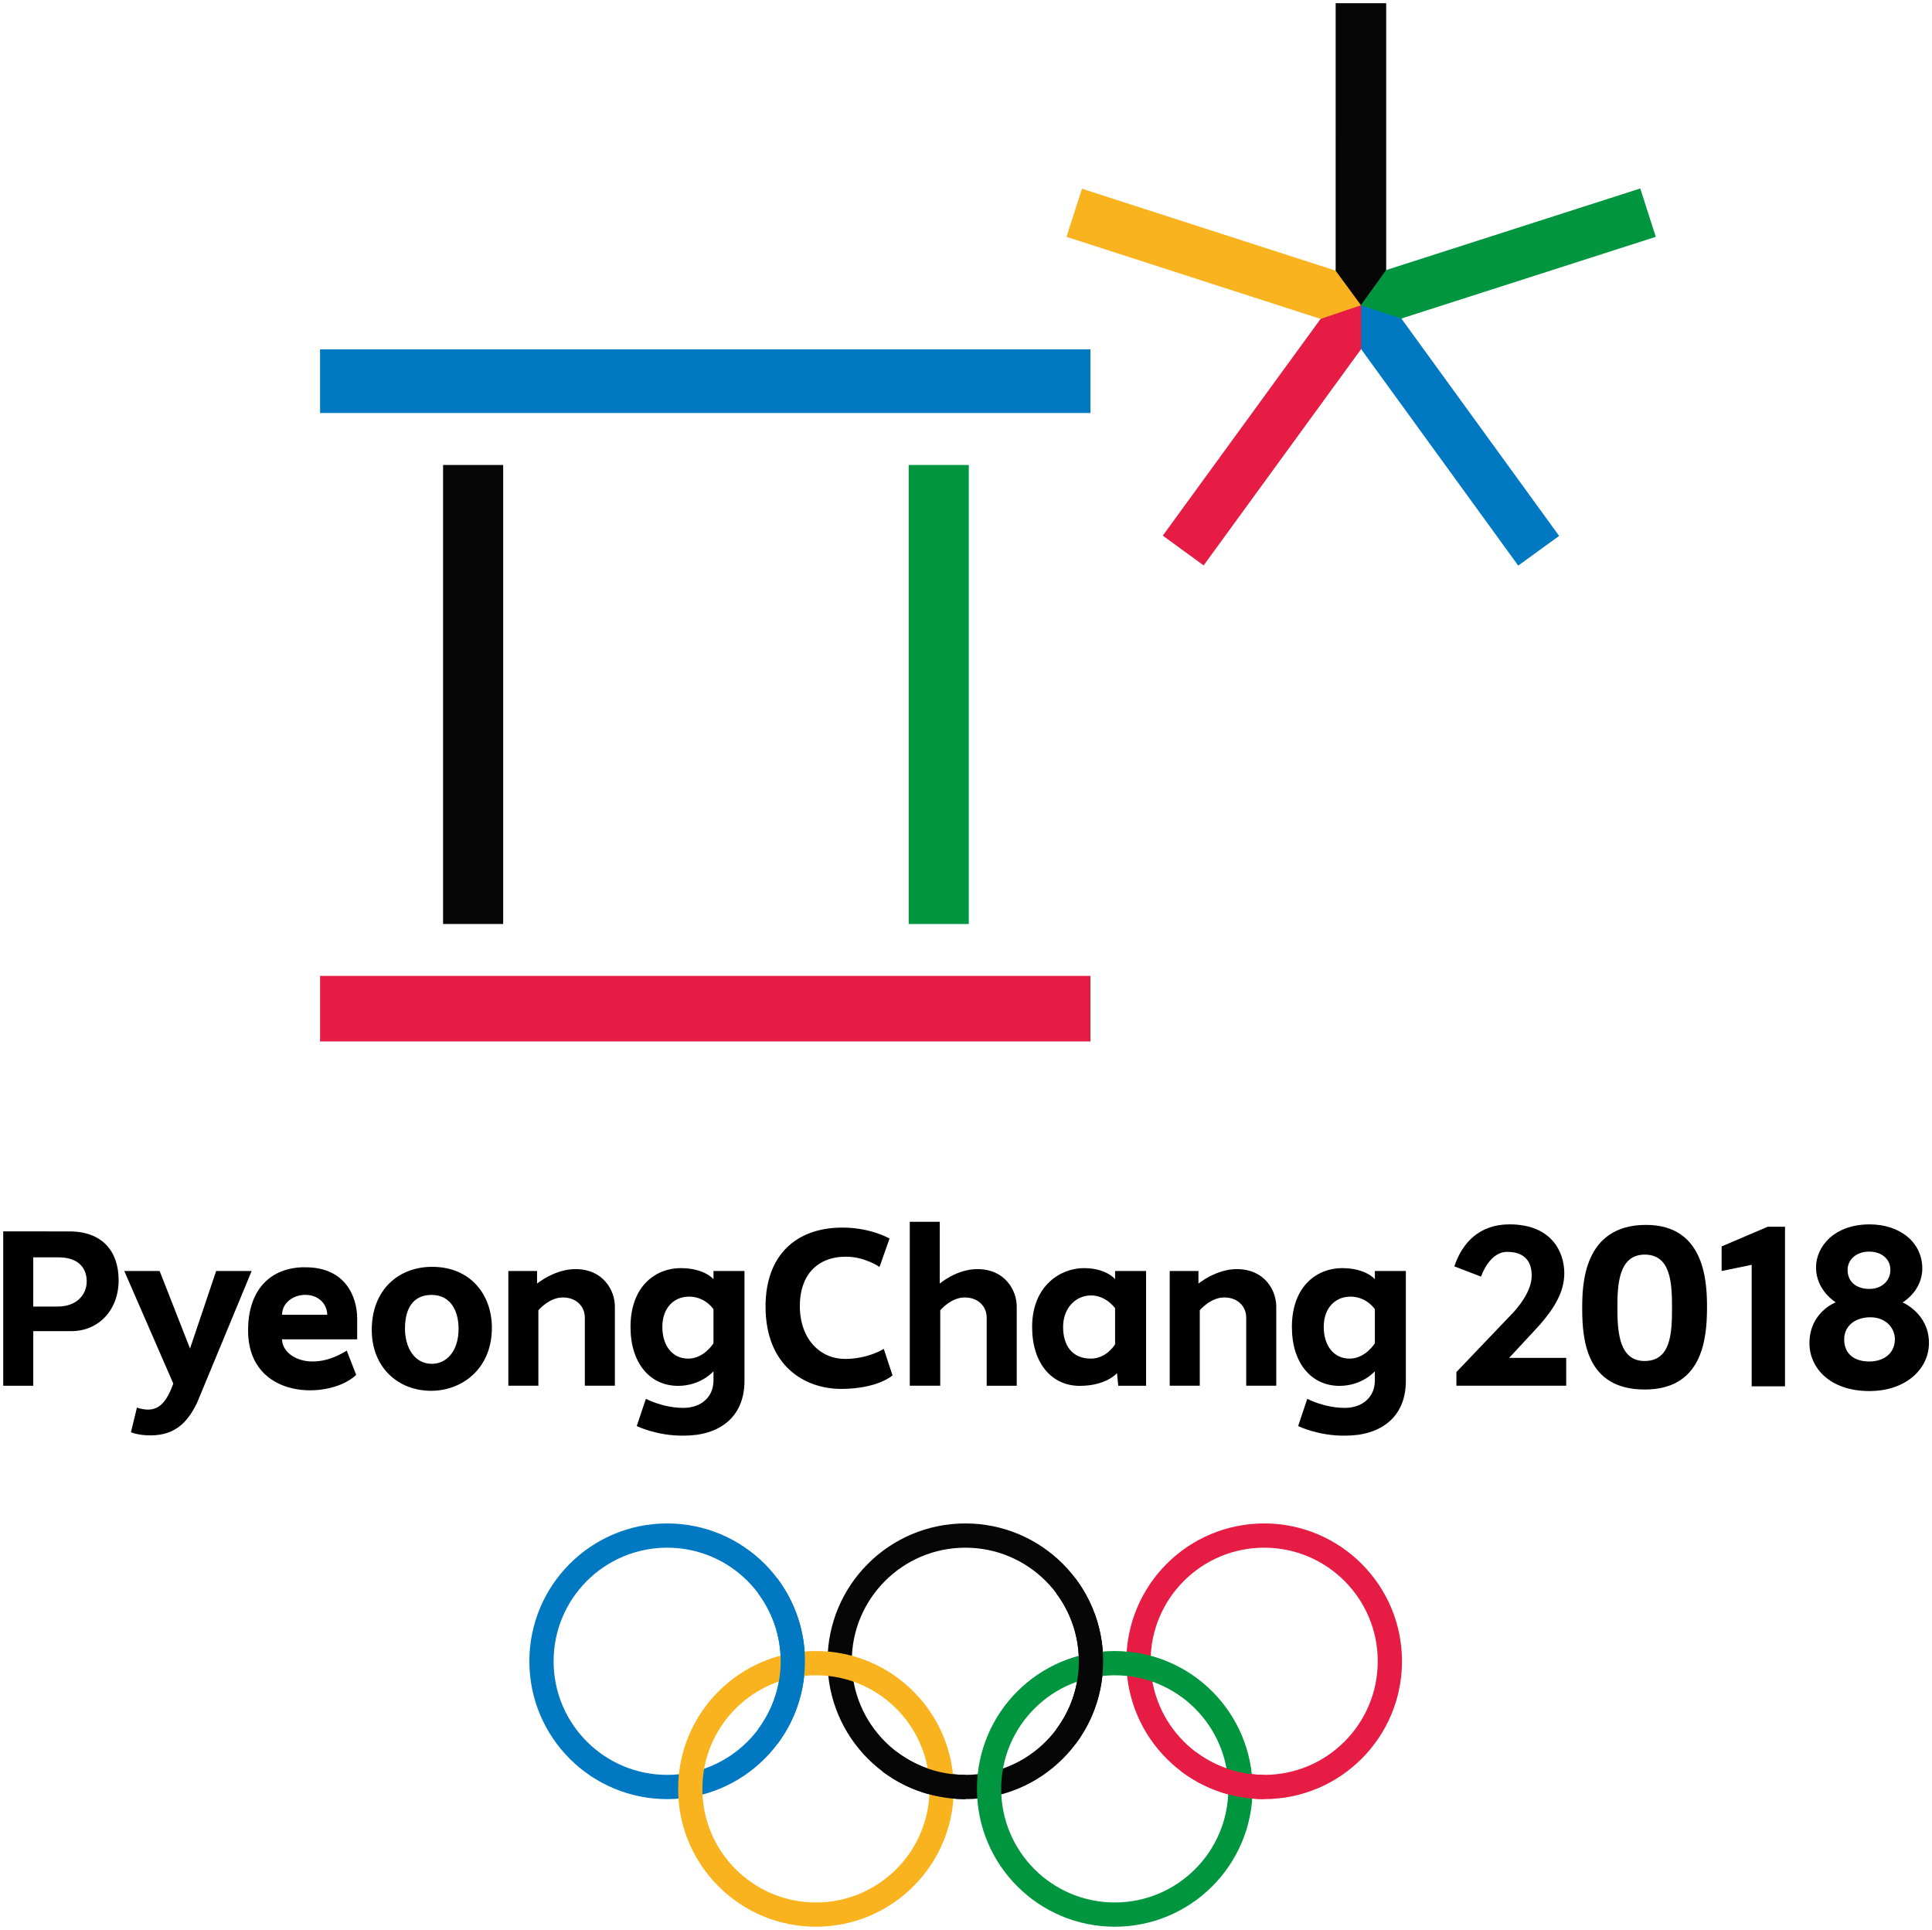 <?xml version="1.0" encoding="UTF-8"?>
<!-- Created with Inkscape (http://www.inkscape.org/) -->
<svg width="300" height="299.63" version="1.1" xmlns="http://www.w3.org/2000/svg" xmlns:cc="http://creativecommons.org/ns#" xmlns:dc="http://purl.org/dc/elements/1.1/" xmlns:rdf="http://www.w3.org/1999/02/22-rdf-syntax-ns#">
 <g transform="translate(-1089.5 -498.23)">
  <g fill-rule="evenodd">
   <path d="m1255.1 535 2.412-7.468 44.403 14.338-0.622 3.946-1.789 3.522z" fill="#f9b31f"/>
   <path d="m1276.4 586.01-6.344-4.62 24.499-33.642 6.3-2.139 3.013 2.681z" fill="#e61c44"/>
   <path d="m1331.6 581.43-6.351 4.61-24.394-33.606v-6.831l3.334-1.934z" fill="#0079c2"/>
   <path d="m1344.2 527.49 2.41 7.508-39.535 12.692-6.247-2.078-1.258-3.794z" fill="#00963f"/>
  </g>
  <g>
   <path d="m1090 689.41v23.967h4.666v-8.484h5.939c4.196 0 7.317-3.271 7.317-7.901 0-4.434-2.482-7.582-7.649-7.582zm4.666 4.03h3.937c2.777 0 4.361 1.389 4.361 3.738 0 2.092-1.609 3.897-4.481 3.897h-3.818z"/>
   <path d="m1108.8 695.56h5.488l4.719 12.036 4.056-12.036h5.514l-8.457 20.414c-1.322 2.726-3.155 5.104-7.238 5.104-1.989 0-3.049-0.49-3.049-0.49l0.928-3.818c2.747 0.873 4.332-0.034 5.647-3.738z"/>
   <path d="m1136.4 694.98c-5.366 0.226-8.378 3.938-8.378 9.783 0 10.95 12.779 10.792 16.782 6.92l-1.458-3.765c-5.552 3.46-10.048 0.957-10.048-1.75h11.665v-3.208c0-3.376-1.792-7.98-8.033-7.98-0.178 0-0.357-7e-3 -0.53 0zm0.517 4.282c2.121 0 3.393 1.502 3.393 3.089h-7.012c0-1.781 1.66-3.089 3.619-3.089z"/>
   <path d="m1156.6 694.91c-5.234 0-9.372 3.587-9.372 9.783 0 5.875 4.124 9.465 9.226 9.465 4.805 0 9.425-3.44 9.425-9.77 0-5.16-3.315-9.478-9.279-9.478zm-0.093 4.361c3.005 0 4.202 2.521 4.202 5.276 0 3.247-1.706 5.422-4.162 5.422-2.713 0-4.162-2.561-4.162-5.475 0-3.206 1.331-5.223 4.123-5.223z"/>
   <path d="m1173.1 713.37h-4.666v-17.816h4.46v1.959s2.716-2.248 5.955-2.248c4.358 0 6.128 3.342 6.128 5.804v12.301h-4.666v-10.605c0-1.525-1.142-3.101-3.431-3.101-2.13 0-3.78 1.99-3.78 1.99z"/>
   <path d="m1195.2 695.11c-3.787 0-7.794 2.683-7.794 9.16 0 5.565 3.009 9.12 7.383 9.12 3.569 0 5.501-2.267 5.501-2.267v1.405c0 2.644-1.956 4.282-4.679 4.282-3.173 0-5.819-1.405-5.819-1.405l-1.418 4.229s3.156 1.556 7.357 1.485c5.293 0 9.372-2.707 9.372-8.51v-17.047h-4.812v1.273s-1.388-1.723-5.09-1.723zm1.299 4.428c2.543 0 3.791 1.962 3.791 1.962v5.276s-1.457 2.386-3.924 2.386c-2.45 0-4.017-2.005-4.017-4.918 0-2.967 1.799-4.706 4.149-4.706z"/>
   <path d="m1297.9 695.11c-3.787 0-7.795 2.683-7.795 9.16 0 5.565 3.009 9.12 7.383 9.12 3.57 0 5.501-2.267 5.501-2.267v1.405c0 2.644-1.956 4.282-4.679 4.282-3.174 0-5.819-1.405-5.819-1.405l-1.418 4.229s3.156 1.556 7.357 1.485c5.293 0 9.372-2.707 9.372-8.51v-17.047h-4.812v1.273s-1.388-1.723-5.09-1.723zm1.299 4.428c2.543 0 3.791 1.962 3.791 1.962v5.276s-1.457 2.386-3.924 2.386c-2.45 0-4.016-2.005-4.016-4.918 0-2.967 1.799-4.706 4.149-4.706z"/>
   <path d="m1275.8 713.37h-4.666v-17.816h4.46v1.959s2.716-2.248 5.955-2.248c4.358 0 6.128 3.342 6.128 5.804v12.301h-4.666v-10.605c0-1.525-1.142-3.101-3.431-3.101-2.13 0-3.78 1.99-3.78 1.99z"/>
   <path d="m1235.5 713.37h-4.732v-25.451h4.659v9.595s2.584-2.248 5.823-2.248c4.358 0 6.128 3.342 6.128 5.804v12.301h-4.666v-10.605c0-1.525-1.142-3.101-3.431-3.101-2.13 0-3.78 1.99-3.78 1.99z"/>
   <path d="m1257.8 695.11c-3.575 0-8.033 2.683-8.033 9.16 0 5.565 3.009 9.12 7.384 9.12 4.153 0 5.793-1.975 5.793-1.975l0.199 1.956h4.321v-17.81l-4.812-8e-5v1.273s-1.335-1.723-4.852-1.723zm1.113 4.242c2.357 0 3.738 1.988 3.738 1.988v5.594s-1.298 2.227-3.765 2.227c-2.874 0-4.308-2.005-4.308-4.918 0-2.967 1.984-4.891 4.335-4.891z"/>
   <path d="m1220.7 709.21c3.635 0 6.032-1.564 6.032-1.564l1.36 4.123s-2.318 2.094-7.974 2.094c-5.604 0-11.744-3.508-11.744-12.803 0-7.991 4.788-12.242 11.923-12.242 4.477 0 7.33 1.706 7.33 1.706l-1.556 4.405s-2.281-1.593-5.193-1.593c-4.617 0-7.18 3.013-7.18 7.649 0 5.212 3.227 8.225 7.003 8.225z"/>
   <path d="m1332.7 713.37h-17.052v-2.121l8.908-9.332c1.462-1.616 2.784-3.712 2.784-5.62 0-1.012-0.154-3.712-3.818-3.712-1.97 0-3.328 1.915-4.056 3.844l-4.136-1.591c1.208-3.631 3.858-6.522 8.563-6.522 6.482 0 8.51 4.227 8.51 7.582 0 2.855-1.487 5.352-3.818 8.033l-4.746 5.112h8.86z"/>
   <path d="m1345.1 688.4c-9.844 0-9.915 9.507-9.915 12.991 0 4.951 0.658 12.567 9.703 12.567 8.76 0 9.677-7.462 9.677-12.673 0-3.796-0.208-12.885-9.465-12.885zm-0.212 4.613c4.101 0 4.242 4.532 4.242 8.298 0 3.874-0.172 8.219-4.268 8.219-3.916 0-4.215-4.471-4.215-8.192 0-3.475 0.123-8.325 4.242-8.325z"/>
   <path d="m1361.5 713.46v-18.862l-4.666 0.961v-3.818l7.155-3.054h2.686v24.773z"/>
   <path d="m1379.8 688.32c-5.54 0-8.311 3.504-8.311 6.681 0 3.594 3.062 5.422 3.062 5.422s-4.083 1.53-4.083 6.35c0 3.769 3.127 7.423 9.306 7.423 5.698 0 9.253-3.456 9.253-7.463 0-4.595-4.096-6.297-4.096-6.297s3.062-1.741 3.062-5.263c0-4.03-3.42-6.853-8.192-6.853zm-0.053 4.229c1.907 0 3.288 1.132 3.288 2.81 0 1.79-1.392 2.983-3.261 2.983-1.806 0-3.38-0.928-3.38-2.969 0-1.514 1.276-2.824 3.354-2.824zm0.186 10.194c2.539 0 3.804 1.805 3.804 3.407 0 2.24-1.802 3.46-3.963 3.46-2.264 0-3.91-1.125-3.91-3.433 0-2.153 1.775-3.433 4.07-3.433z"/>
  </g>
  <g fill-rule="evenodd">
   <rect x="1139.2" y="649.74" width="119.62" height="10.181" fill="#e61c44"/>
   <rect x="1158.3" y="570.42" width="9.332" height="71.264" fill="#060606"/>
   <rect x="1230.6" y="570.42" width="9.332" height="71.264" fill="#00963f"/>
   <rect x="1139.2" y="552.47" width="119.62" height="9.881" fill="#0079c2"/>
   <path d="m1296.9 498.73h7.847v41.413l-3.924 5.46-3.924-5.339z" fill="#060606"/>
  </g>
  <g fill="none" stroke-width="3.765">
   <circle cx="1193.1" cy="756.15" r="19.518" stroke="#0079c2"/>
   <circle cx="1239.4" cy="756.15" r="19.518" stroke="#060606"/>
   <circle cx="1285.8" cy="756.15" r="19.518" stroke="#e61c44"/>
   <circle cx="1216.2" cy="775.96" r="19.518" stroke="#f9b31f"/>
   <circle cx="1262.6" cy="775.96" r="19.518" stroke="#00963f"/>
   <path d="m1208.7 744.44a19.518 19.518 0 0 1 0 23.422" stroke="#0079c2"/>
   <path d="m1255 744.44a19.518 19.518 0 0 1 0 23.422m-15.615 7.807a19.518 19.518 0 0 1-11.711-3.904" stroke="#060606"/>
   <path d="m1285.8 775.66a19.518 19.518 0 0 1-11.711-3.904" stroke="#e61c44"/>
  </g>
 </g>
</svg>
